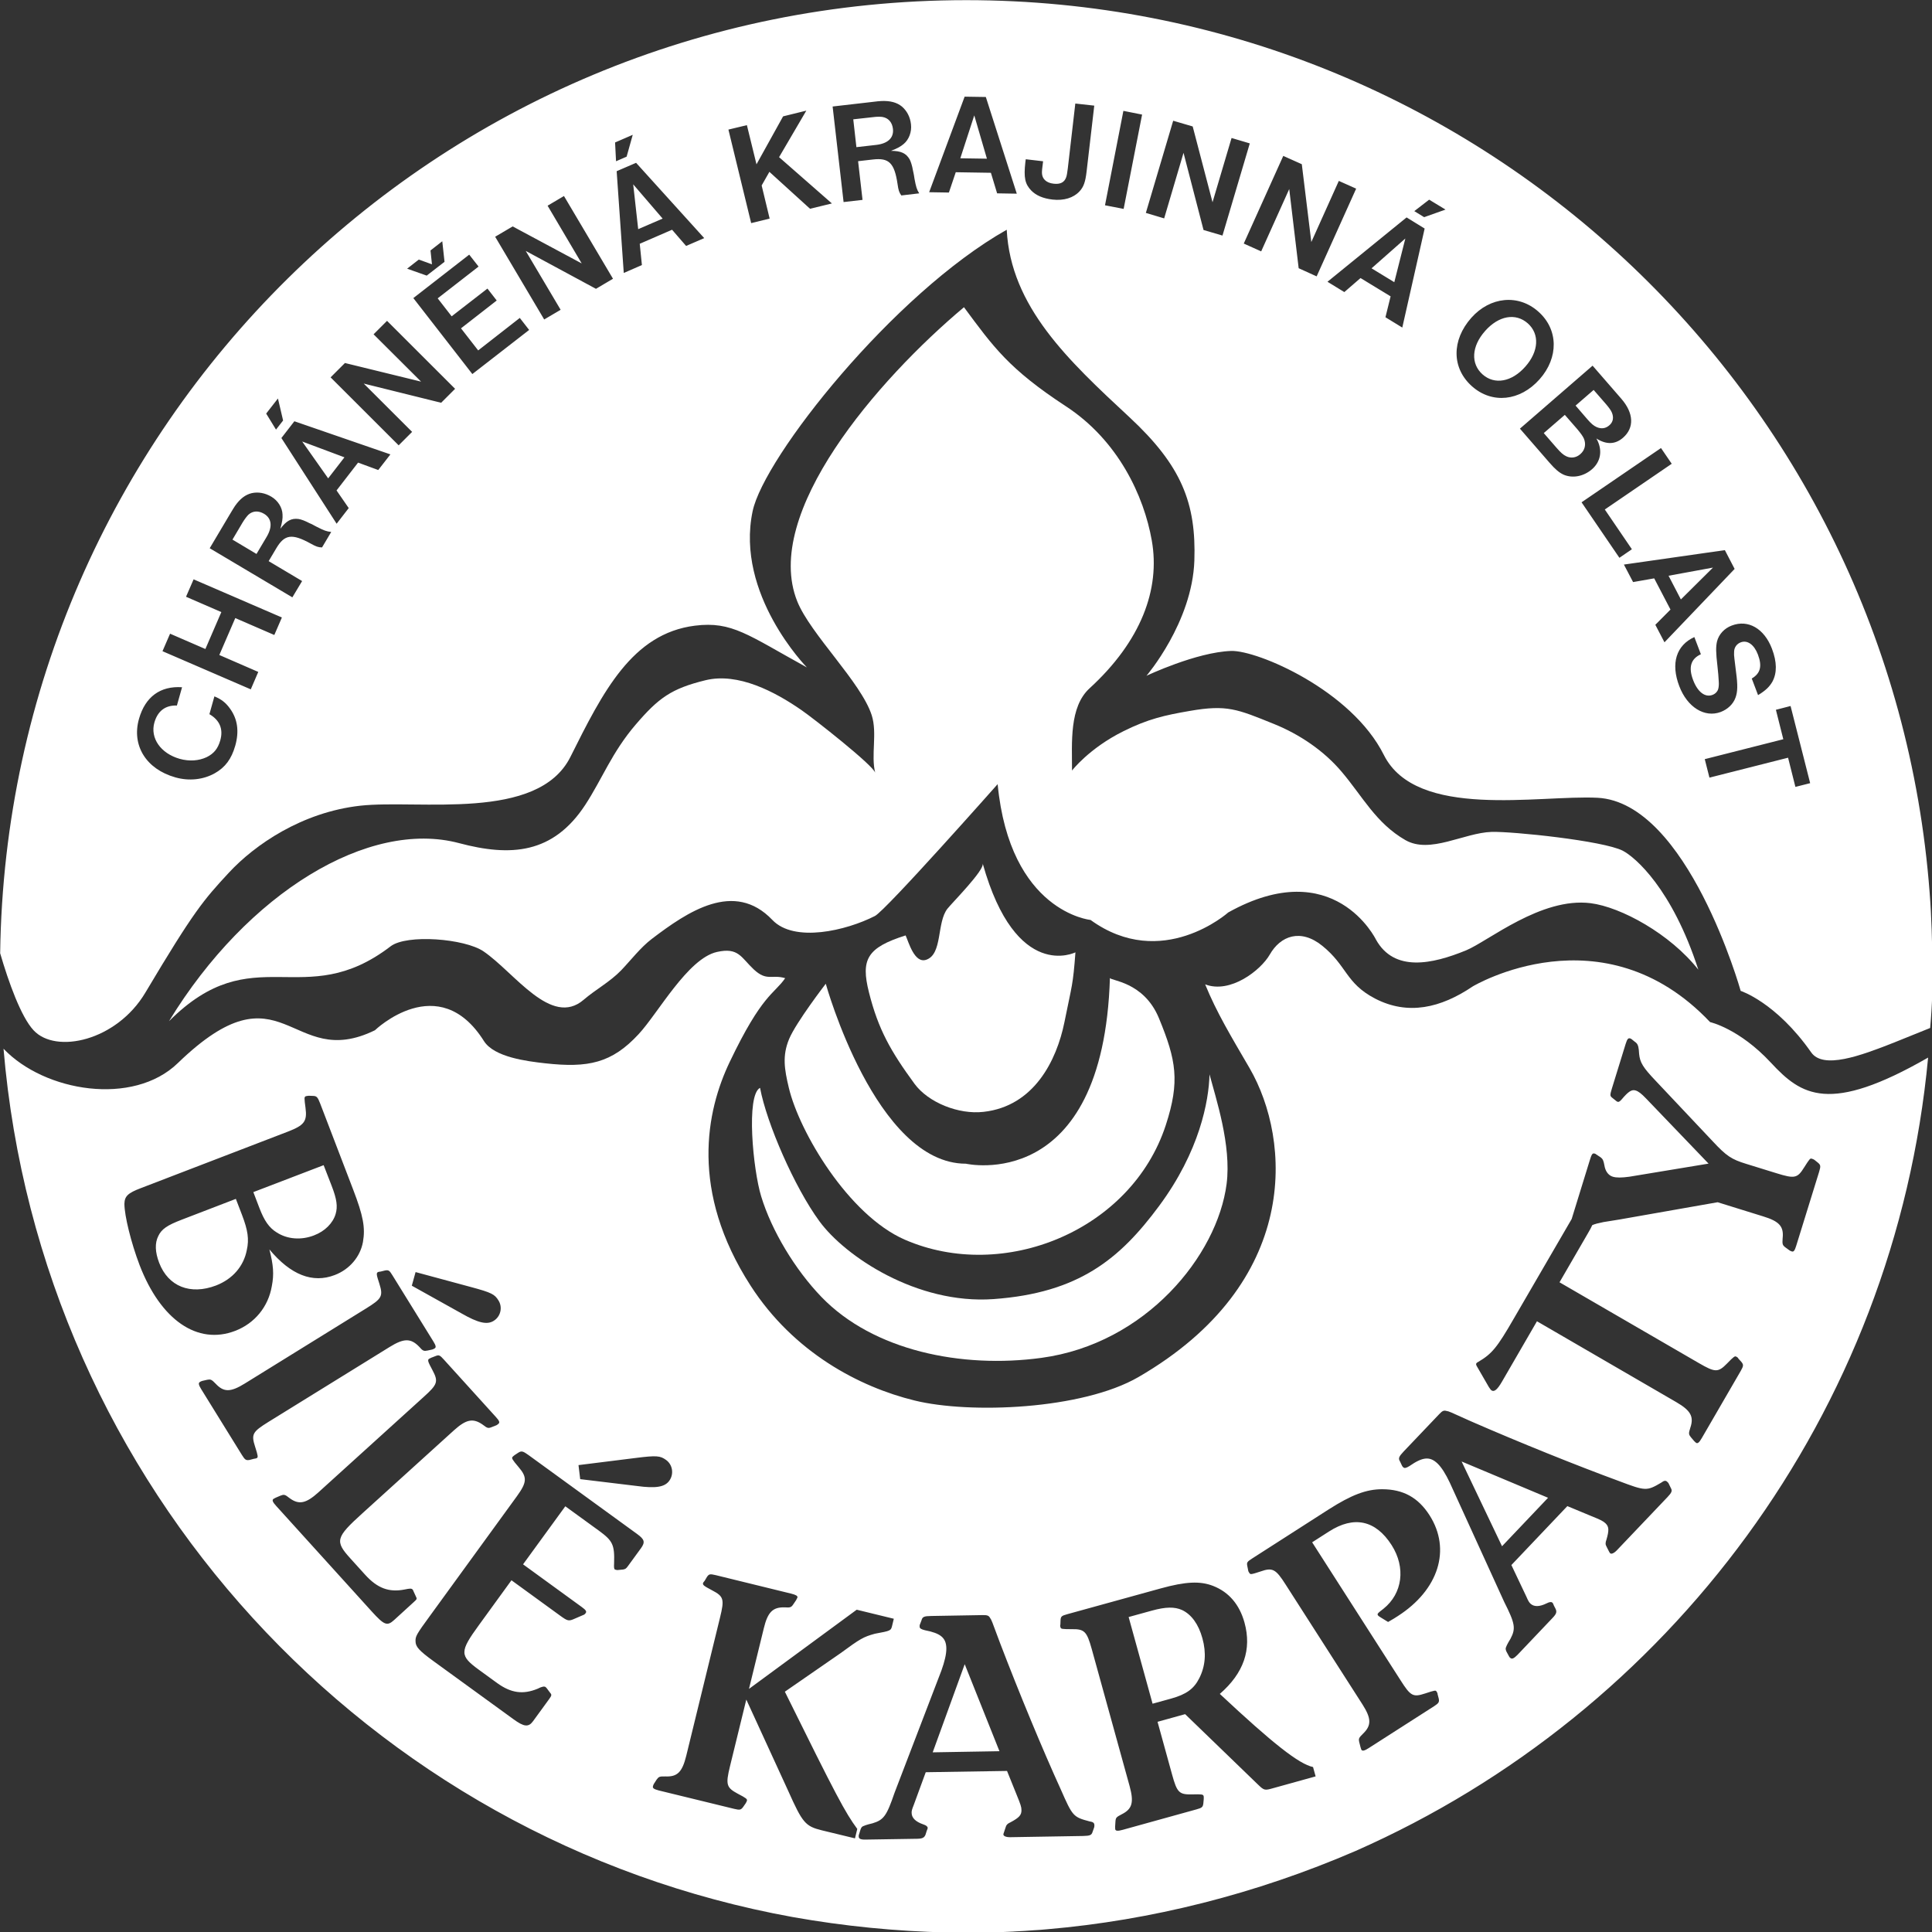 <?xml version="1.0" encoding="UTF-8" standalone="no"?>
<svg
   xmlns:dc="http://purl.org/dc/elements/1.1/"
   xmlns:cc="http://creativecommons.org/ns#"
   xmlns:rdf="http://www.w3.org/1999/02/22-rdf-syntax-ns#"
   xmlns:svg="http://www.w3.org/2000/svg"
   xmlns="http://www.w3.org/2000/svg"
   xmlns:sodipodi="http://sodipodi.sourceforge.net/DTD/sodipodi-0.dtd"
   xmlns:inkscape="http://www.inkscape.org/namespaces/inkscape"
   width="300"
   height="300.029"
   viewBox="0 0 225 225.022"
   version="1.2"
   id="svg15"
   sodipodi:docname="BileKarp_bila.svg"
   inkscape:version="0.92.2 (5c3e80d, 2017-08-06)">
  <rect x="0" y="0" width="225" height="225.022" fill="#333333" stroke="none"/>
  <defs
     id="defs19" />
  <sodipodi:namedview
     pagecolor="#ffffff"
     bordercolor="#666666"
     borderopacity="1"
     objecttolerance="10"
     gridtolerance="10"
     guidetolerance="10"
     inkscape:pageopacity="0"
     inkscape:pageshadow="2"
     inkscape:window-width="1920"
     inkscape:window-height="1017"
     id="namedview17"
     showgrid="false"
     inkscape:pagecheckerboard="true"
     inkscape:zoom="1.0406929"
     inkscape:cx="19.983358"
     inkscape:cy="108.40042"
     inkscape:window-x="-8"
     inkscape:window-y="-8"
     inkscape:window-maximized="1"
     inkscape:current-layer="svg15"
     units="px"
     fit-margin-top="0"
     fit-margin-left="0"
     fit-margin-right="0"
     fit-margin-bottom="0" />
  <g
     id="surface44"
     transform="matrix(2.404,0,0,2.404,-94.442,-92.264)">
    <path
       style="fill:#ffffff;fill-opacity:1;fill-rule:nonzero;stroke:none"
       d="m 126.262,76.5 -0.355,-1.414 -3.809,0.965 -0.227,-0.895 3.805,-0.965 -0.359,-1.426 0.711,-0.184 0.949,3.738 z m -5.625,-4.879 c -0.422,-1.102 -0.148,-1.98 0.73,-2.379 l 0.316,0.832 c -0.488,0.223 -0.613,0.629 -0.375,1.254 0.219,0.574 0.578,0.852 0.938,0.715 0.145,-0.055 0.25,-0.172 0.281,-0.301 0.023,-0.094 0.031,-0.207 0.023,-0.332 -0.012,-0.227 -0.031,-0.473 -0.062,-0.738 -0.082,-0.699 -0.082,-0.961 -0.023,-1.219 0.086,-0.344 0.355,-0.637 0.715,-0.77 0.797,-0.305 1.574,0.148 1.945,1.121 0.246,0.645 0.25,1.176 0.023,1.598 -0.141,0.246 -0.328,0.43 -0.695,0.652 L 124.148,71.25 c 0.422,-0.25 0.512,-0.598 0.297,-1.164 -0.18,-0.477 -0.508,-0.711 -0.828,-0.59 -0.191,0.07 -0.316,0.238 -0.324,0.445 -0.008,0.105 -0.004,0.223 0.016,0.359 0.016,0.152 0.043,0.355 0.078,0.637 0.086,0.637 0.078,0.953 -0.027,1.242 -0.113,0.312 -0.379,0.562 -0.715,0.691 -0.781,0.293 -1.621,-0.23 -2.008,-1.25 m -1.16,-2.973 0.734,-0.738 -0.789,-1.512 -1.023,0.18 -0.445,-0.848 4.891,-0.699 0.473,0.91 -3.398,3.555 z m -3.574,-5.934 3.848,-2.629 0.52,0.762 -3.242,2.215 1.312,1.926 -0.605,0.414 z M 115.035,61.375 c -0.211,-0.094 -0.41,-0.262 -0.68,-0.574 l -1.438,-1.656 3.52,-3.051 1.391,1.602 c 0.605,0.695 0.637,1.406 0.086,1.887 -0.379,0.332 -0.812,0.344 -1.293,0.039 0.312,0.543 0.223,1.109 -0.211,1.488 -0.402,0.348 -0.934,0.453 -1.375,0.266 m -4.438,-4.281 c -0.988,-0.875 -1,-2.23 -0.035,-3.32 0.914,-1.027 2.281,-1.16 3.246,-0.301 0.973,0.859 0.996,2.227 0.059,3.281 -0.941,1.059 -2.297,1.203 -3.27,0.34 m -2.32,-8.195 -0.477,-0.293 0.719,-0.555 0.793,0.48 z m -1.059,5.348 -0.816,-0.5 0.25,-1.012 -1.457,-0.887 -0.785,0.68 -0.816,-0.5 3.832,-3.117 0.875,0.539 z m -5.02,-2.875 -0.457,-3.836 -1.359,3.02 -0.844,-0.379 1.914,-4.246 0.898,0.402 0.461,3.77 1.332,-2.961 0.84,0.375 -1.914,4.25 z m -3.691,-1.582 -0.918,-0.27 -0.969,-3.738 -0.938,3.176 -0.887,-0.266 1.324,-4.465 0.945,0.277 0.961,3.672 0.922,-3.113 0.883,0.262 z M 93.719,48.5 92.816,48.324 93.707,43.75 l 0.906,0.18 z m -1.793,-1.824 c -0.059,0.52 -0.145,0.758 -0.344,0.973 -0.293,0.316 -0.758,0.461 -1.312,0.398 -0.461,-0.055 -0.793,-0.199 -1.027,-0.438 C 88.938,47.293 88.875,46.977 88.957,46.246 l 0.02,-0.152 0.84,0.098 c -0.047,0.348 -0.059,0.488 -0.055,0.578 0.012,0.281 0.215,0.469 0.562,0.508 0.324,0.039 0.527,-0.062 0.613,-0.316 0.031,-0.086 0.051,-0.219 0.078,-0.434 l 0.363,-3.133 0.918,0.102 z M 87.59,47.746 87.289,46.75 l -1.703,-0.027 -0.332,0.984 -0.957,-0.016 1.719,-4.629 1.027,0.016 1.5,4.684 z m -4.641,0.102 c -0.109,-0.152 -0.141,-0.254 -0.184,-0.562 -0.152,-1.012 -0.414,-1.27 -1.191,-1.18 l -0.719,0.082 0.215,1.875 -0.918,0.105 -0.531,-4.629 1.902,-0.219 c 0.27,-0.031 0.344,-0.043 0.469,-0.047 0.43,-0.016 0.742,0.07 0.984,0.266 0.246,0.211 0.402,0.508 0.441,0.863 0.043,0.367 -0.098,0.742 -0.359,0.957 -0.156,0.129 -0.293,0.203 -0.609,0.328 0.484,0 0.73,0.117 0.902,0.41 0.062,0.121 0.121,0.301 0.164,0.551 l 0.027,0.125 0.023,0.121 0.02,0.133 c 0.078,0.414 0.109,0.523 0.23,0.719 z m -4.422,0.645 -1.969,-1.789 -0.375,0.66 0.387,1.605 -0.895,0.219 -1.102,-4.531 0.895,-0.215 0.465,1.898 1.289,-2.324 1.125,-0.277 -1.32,2.254 2.559,2.242 z m -6.004,1.801 -0.68,-0.785 -1.566,0.68 0.105,1.031 -0.879,0.383 -0.344,-4.93 0.941,-0.406 3.301,3.648 z M 69.082,45.281 69.938,44.91 69.641,45.969 69.129,46.191 Z m -0.926,7.09 -3.402,-1.836 1.691,2.852 -0.797,0.469 -2.375,-4.008 0.848,-0.5 3.344,1.793 -1.652,-2.797 0.793,-0.469 2.375,4.008 z M 62.168,56.5 l -2.859,-3.68 2.707,-2.105 0.453,0.578 -1.98,1.539 0.676,0.871 1.734,-1.344 0.449,0.578 -1.73,1.348 0.832,1.07 2.016,-1.574 0.453,0.582 z m -1.512,1.391 -3.75,-0.93 2.344,2.34 -0.652,0.652 -3.297,-3.293 0.695,-0.695 3.688,0.902 -2.301,-2.293 0.652,-0.652 3.297,3.293 z m -3.047,3.258 -0.977,-0.359 -1.043,1.348 0.59,0.855 -0.586,0.758 -2.676,-4.152 0.629,-0.812 4.652,1.605 z m -2.723,3.75 c -0.184,-0.004 -0.285,-0.039 -0.559,-0.191 -0.895,-0.492 -1.258,-0.441 -1.656,0.23 l -0.371,0.625 1.621,0.965 -0.473,0.789 -4.004,-2.379 0.977,-1.645 c 0.141,-0.234 0.18,-0.301 0.25,-0.406 0.246,-0.348 0.5,-0.543 0.805,-0.617 0.316,-0.07 0.648,-0.012 0.957,0.172 0.316,0.188 0.531,0.527 0.539,0.867 0.012,0.199 -0.016,0.352 -0.105,0.684 0.293,-0.387 0.531,-0.516 0.875,-0.473 0.133,0.02 0.312,0.086 0.535,0.203 l 0.117,0.051 0.109,0.059 0.117,0.062 c 0.375,0.191 0.484,0.23 0.711,0.254 z m -2.312,4.242 -1.891,-0.82 -0.773,1.789 1.887,0.82 -0.363,0.844 -4.277,-1.848 0.367,-0.848 1.711,0.742 0.773,-1.789 -1.711,-0.742 0.367,-0.844 4.277,1.848 z m -1.895,5.371 c -0.18,0.633 -0.48,1.039 -0.984,1.324 -0.559,0.316 -1.25,0.391 -1.914,0.203 -1.414,-0.398 -2.129,-1.547 -1.762,-2.836 0.301,-1.066 1.031,-1.602 2.086,-1.531 l -0.25,0.887 c -0.555,-0.023 -0.93,0.262 -1.09,0.82 -0.215,0.758 0.305,1.5 1.227,1.762 0.465,0.129 0.922,0.098 1.305,-0.082 0.348,-0.172 0.547,-0.414 0.66,-0.816 0.152,-0.539 -0.023,-0.973 -0.527,-1.266 l 0.242,-0.863 c 0.336,0.141 0.547,0.301 0.754,0.59 0.371,0.512 0.453,1.102 0.254,1.809 M 52.75,57.684 53,58.75 52.656,59.191 52.18,58.414 Z m 6.824,-6.73 0.637,0.23 -0.07,-0.672 0.57,-0.445 0.109,0.996 -0.863,0.668 -0.949,-0.336 z m 73.328,34.242 c -0.016,-1.199 -0.043,-2.391 -0.137,-3.574 C 130.941,57.441 110.742,38.387 86.094,38.387 60.457,38.387 39.637,59 39.293,84.559 c 0.406,1.395 1.012,3.086 1.621,3.734 1.078,1.16 4.023,0.512 5.414,-1.828 2.348,-3.945 2.816,-4.484 4.055,-5.82 1.242,-1.336 3.523,-2.918 6.355,-3.234 2.836,-0.312 8.605,0.785 10.18,-2.363 1.574,-3.148 2.988,-5.977 6.035,-6.359 1.797,-0.223 2.566,0.453 5.422,2.023 0,0 -3.48,-3.535 -2.629,-7.57 0.551,-2.617 6.812,-10.527 12.309,-13.633 C 88.25,53.238 91.027,55.828 94,58.59 c 2.527,2.348 3.238,4.164 3.145,6.953 -0.105,2.992 -2.32,5.574 -2.32,5.574 0,0 2.414,-1.145 4.102,-1.203 1.262,-0.039 5.824,1.891 7.398,5.039 1.578,3.148 7.504,1.93 10.352,2.074 4.371,0.23 6.934,9.355 6.934,9.355 0,0 1.715,0.551 3.414,2.977 0.582,0.832 2.371,0.176 4.023,-0.477 l 1.742,-0.703 c 0.105,-1.133 0.125,-2.16 0.113,-2.984 M 52.078,63.27 c -0.27,-0.16 -0.547,-0.148 -0.758,0.043 -0.074,0.074 -0.18,0.211 -0.285,0.383 l -0.488,0.824 1.164,0.695 0.492,-0.828 c 0.293,-0.496 0.246,-0.895 -0.125,-1.117 m 64.559,-4.199 c 0.23,0.098 0.438,0.066 0.613,-0.09 0.184,-0.156 0.223,-0.383 0.117,-0.625 -0.047,-0.105 -0.133,-0.227 -0.297,-0.418 l -0.582,-0.668 -0.875,0.758 0.562,0.652 c 0.203,0.234 0.309,0.32 0.461,0.391 m 4.078,8.348 1.555,-1.543 -2.152,0.395 z m -50.512,-17.938 1.184,-0.512 -1.426,-1.66 z m 15.605,-3.434 1.289,0.02 -0.613,-2.098 z m 29.887,13.121 -0.602,-0.691 -1.02,0.883 0.59,0.68 c 0.23,0.266 0.355,0.379 0.512,0.449 0.227,0.102 0.473,0.062 0.664,-0.105 0.234,-0.199 0.293,-0.484 0.176,-0.762 -0.059,-0.125 -0.141,-0.238 -0.32,-0.453 M 82.047,44.047 c -0.098,-0.016 -0.273,-0.02 -0.477,0.008 l -0.949,0.105 0.152,1.348 0.961,-0.109 c 0.566,-0.066 0.859,-0.344 0.809,-0.777 -0.035,-0.312 -0.215,-0.523 -0.496,-0.574 M 111.23,54.414 c -0.66,0.742 -0.707,1.586 -0.121,2.105 0.578,0.512 1.414,0.367 2.07,-0.379 0.652,-0.734 0.699,-1.578 0.121,-2.094 -0.59,-0.523 -1.414,-0.375 -2.07,0.367 m -55.258,6.121 -2.047,-0.766 1.258,1.785 z m 50.859,-8.484 0.535,-2.117 -1.637,1.445 z m 0,0"
       id="path2"
       inkscape:connector-curvature="0" />
    <path
       style="fill:#ffffff;fill-opacity:1;fill-rule:nonzero;stroke:none"
       d="m 47.473,87.848 c 3.816,-6.25 9.688,-9.781 14.047,-8.625 2.508,0.668 4.559,0.527 6.117,-1.852 0.824,-1.262 1.289,-2.543 2.445,-3.891 1.105,-1.289 1.723,-1.742 3.383,-2.148 1.578,-0.383 3.363,0.555 4.66,1.457 0.562,0.387 3.469,2.668 3.559,3.027 C 81.469,74.969 81.793,73.902 81.516,73.031 81.004,71.434 78.543,69.098 77.906,67.508 76.203,63.25 81.785,56.785 85.984,53.262 c 1.43,1.93 2.172,2.988 4.934,4.797 2.543,1.66 3.785,4.352 4.164,6.5 0.422,2.371 -0.527,4.887 -3.008,7.16 -0.996,0.906 -0.855,2.637 -0.855,3.988 0,0 0.824,-1.074 2.477,-1.898 1.211,-0.605 2.023,-0.781 3.219,-0.988 1.809,-0.316 2.305,-0.09 4.082,0.629 1.242,0.5 2.43,1.301 3.293,2.328 1.012,1.195 1.652,2.477 3.074,3.297 1.199,0.691 2.832,-0.352 4.184,-0.395 1.016,-0.027 5.391,0.426 6.348,0.91 0.598,0.309 2.391,1.836 3.664,5.766 -1.367,-1.738 -3.754,-3.039 -5.223,-3.223 -2.395,-0.297 -4.953,1.84 -6.027,2.285 -1.648,0.676 -3.484,1.066 -4.367,-0.52 0,0 -2.027,-4.176 -7.156,-1.316 0,0 -3.215,2.867 -6.672,0.363 0,0 -3.902,-0.375 -4.5,-6.578 0,0 -5.41,6.113 -5.945,6.387 -1.391,0.711 -3.91,1.305 -4.969,0.191 -1.848,-1.938 -4.109,-0.398 -5.844,0.922 -0.551,0.422 -0.996,1.012 -1.484,1.523 -0.551,0.566 -1.219,0.914 -1.812,1.422 -1.574,1.355 -3.352,-1.324 -4.852,-2.344 -0.91,-0.621 -3.715,-0.844 -4.5,-0.246 -4.227,3.238 -6.629,-0.477 -10.734,3.625"
       id="path4"
       inkscape:connector-curvature="0" />
    <path
       style="fill:#ffffff;fill-opacity:1;fill-rule:nonzero;stroke:none"
       d="m 86.891,80.215 c 0.09,0.316 -1.469,1.887 -1.703,2.18 -0.535,0.672 -0.23,2.211 -1.035,2.48 -0.566,0.191 -0.848,-0.852 -0.996,-1.18 -1.875,0.594 -2.176,1.164 -1.777,2.754 0.453,1.809 1.062,2.867 2.211,4.438 0.664,0.902 2.133,1.496 3.344,1.355 2.445,-0.273 3.539,-2.492 3.914,-4.336 0.371,-1.844 0.414,-1.773 0.535,-3.391 -0.008,0 -2.875,1.457 -4.492,-4.301"
       id="path6"
       inkscape:connector-curvature="0" />
    <path
       style="fill:#ffffff;fill-opacity:1;fill-rule:nonzero;stroke:none"
       d="m 79.289,86.035 c 0,0 2.414,8.719 6.789,8.719 0,0 6.652,1.523 6.977,-9.004 -0.004,0.145 1.637,0.164 2.375,1.957 0.836,2.027 1.023,3.055 0.332,5.176 -1.672,5.121 -7.863,7.633 -12.645,5.551 -2.73,-1.191 -5.109,-5.219 -5.617,-7.355 -0.215,-0.902 -0.324,-1.551 0.012,-2.363 0.34,-0.816 1.777,-2.68 1.777,-2.68"
       id="path8"
       inkscape:connector-curvature="0" />
    <path
       style="fill:#ffffff;fill-opacity:1;fill-rule:nonzero;stroke:none"
       d="m 97.879,90.426 c 0.301,1.141 1.07,3.434 0.828,5.309 -0.449,3.465 -3.91,7.742 -8.977,8.426 -3.855,0.523 -8.137,-0.344 -10.652,-2.953 -1.27,-1.316 -2.41,-3.203 -2.918,-4.871 -0.395,-1.285 -0.742,-4.902 -0.055,-5.258 0.324,1.734 1.68,4.832 2.875,6.461 1.238,1.695 4.715,4.039 8.434,3.773 4.137,-0.297 6.125,-1.949 8.02,-4.508 1.965,-2.648 2.414,-5.09 2.445,-6.379"
       id="path10"
       inkscape:connector-curvature="0" />
    <path
       style="fill:#ffffff;fill-opacity:1;fill-rule:nonzero;stroke:none"
       d="m 84.469,123.27 3.234,-0.055 L 86.02,119 Z M 52.695,98.086 c 0.512,0.332 1.188,0.379 1.801,0.141 0.527,-0.199 0.914,-0.59 1.047,-1.031 0.109,-0.367 0.059,-0.723 -0.188,-1.363 l -0.391,-1.008 -3.406,1.305 0.297,0.777 c 0.234,0.609 0.465,0.949 0.84,1.18 m 59.355,15.199 2.23,-2.348 -4.188,-1.758 z m 15.363,-18.145 -1.113,3.594 c -0.07,0.227 -0.121,0.297 -0.211,0.27 -0.047,-0.016 -0.078,-0.027 -0.117,-0.055 l -0.199,-0.145 c -0.133,-0.105 -0.152,-0.148 -0.129,-0.441 0.062,-0.566 -0.156,-0.816 -0.934,-1.055 l -2.215,-0.688 -4.754,0.836 -0.777,0.125 c -0.25,0.051 -0.41,0.09 -0.543,0.148 -0.043,0.102 -0.113,0.23 -0.219,0.41 l -1.367,2.359 6.75,3.914 c 0.789,0.457 0.93,0.465 1.367,0.019 0.32,-0.332 0.379,-0.371 0.445,-0.332 0.055,0.031 0.082,0.047 0.105,0.098 l 0.145,0.16 c 0.105,0.133 0.109,0.188 -0.035,0.438 l -1.887,3.254 c -0.121,0.207 -0.195,0.273 -0.273,0.227 -0.019,-0.008 -0.047,-0.047 -0.098,-0.09 L 121.195,108 c -0.105,-0.133 -0.113,-0.176 -0.023,-0.457 0.184,-0.539 0.012,-0.836 -0.68,-1.238 l -6.75,-3.918 -1.695,2.926 c -0.215,0.371 -0.367,0.508 -0.5,0.426 -0.039,-0.023 -0.062,-0.055 -0.137,-0.168 l -0.562,-0.973 c -0.055,-0.09 -0.066,-0.133 -0.043,-0.172 0.016,-0.027 0.043,-0.047 0.098,-0.074 0.66,-0.391 0.906,-0.688 1.719,-2.098 l 2.801,-4.82 0.867,-2.812 c 0.102,-0.336 0.137,-0.395 0.258,-0.355 0.031,0.008 0.043,0.016 0.055,0.031 l 0.203,0.133 c 0.082,0.059 0.117,0.102 0.145,0.176 0.012,0.02 0.043,0.129 0.078,0.324 0.062,0.238 0.203,0.398 0.387,0.453 0.18,0.055 0.43,0.051 0.805,0 L 122.055,94.75 119.027,91.594 c -0.223,-0.234 -0.367,-0.344 -0.504,-0.387 -0.191,-0.062 -0.359,0.055 -0.672,0.426 -0.078,0.09 -0.141,0.137 -0.188,0.125 -0.031,-0.008 -0.059,-0.02 -0.082,-0.043 l -0.199,-0.16 c -0.105,-0.082 -0.105,-0.133 -0.012,-0.438 l 0.668,-2.164 c 0.078,-0.246 0.125,-0.293 0.215,-0.27 0.031,0.012 0.059,0.02 0.086,0.047 l 0.129,0.105 c 0.109,0.07 0.141,0.129 0.168,0.203 0.012,0.02 0.023,0.09 0.039,0.195 l 0.016,0.203 c 0.039,0.414 0.191,0.66 0.801,1.301 l 2.777,2.945 c 0.652,0.699 0.898,0.863 1.617,1.082 l 1.465,0.453 c 0.871,0.27 1.008,0.246 1.336,-0.285 0.258,-0.406 0.289,-0.445 0.363,-0.422 0.059,0.02 0.09,0.027 0.129,0.055 l 0.172,0.137 c 0.129,0.109 0.148,0.164 0.062,0.438 m -7.367,15.785 -2.438,2.562 c -0.145,0.148 -0.277,0.199 -0.332,0.125 l -0.035,-0.055 -0.129,-0.254 c -0.059,-0.102 -0.059,-0.188 -0.004,-0.336 0.137,-0.465 0.121,-0.633 -0.047,-0.793 -0.113,-0.105 -0.215,-0.16 -0.699,-0.355 l -1.148,-0.477 -2.711,2.855 0.719,1.516 c 0.102,0.234 0.137,0.285 0.203,0.352 0.172,0.16 0.43,0.164 0.793,-0.016 0.137,-0.07 0.223,-0.074 0.27,-0.031 0.012,0.012 0.035,0.031 0.07,0.133 l 0.09,0.176 c 0.062,0.141 0.039,0.234 -0.148,0.43 l -1.699,1.789 c -0.18,0.184 -0.277,0.223 -0.355,0.145 -0.023,-0.019 -0.047,-0.039 -0.059,-0.074 l -0.125,-0.23 c -0.047,-0.109 -0.047,-0.156 -0.004,-0.246 0.008,-0.035 0.043,-0.09 0.094,-0.191 l 0.109,-0.184 c 0.262,-0.5 0.223,-0.734 -0.309,-1.789 l -2.637,-5.781 c -0.195,-0.41 -0.391,-0.727 -0.594,-0.922 -0.375,-0.355 -0.723,-0.312 -1.352,0.125 -0.152,0.094 -0.242,0.121 -0.301,0.066 -0.035,-0.035 -0.055,-0.055 -0.066,-0.086 l -0.094,-0.199 c -0.094,-0.152 -0.059,-0.234 0.18,-0.488 l 1.715,-1.801 c 0.164,-0.176 0.23,-0.195 0.367,-0.156 0.109,0.016 0.109,0.016 1.168,0.496 2.398,1.047 5.168,2.16 7.16,2.891 1.301,0.492 1.359,0.5 2.059,0.086 0.141,-0.105 0.219,-0.121 0.297,-0.043 0.023,0.023 0.059,0.055 0.07,0.086 l 0.102,0.211 c 0.082,0.141 0.051,0.219 -0.18,0.465 m -13.344,2.305 c -0.777,-1.215 -1.828,-1.434 -3.035,-0.66 l -0.816,0.523 4.277,6.676 c 0.496,0.781 0.609,0.84 1.203,0.645 0.469,-0.156 0.508,-0.16 0.547,-0.09 0.027,0.039 0.051,0.078 0.051,0.133 l 0.055,0.207 c 0.031,0.168 0.008,0.219 -0.234,0.375 l -3.164,2.027 c -0.203,0.129 -0.301,0.152 -0.352,0.074 -0.008,-0.016 -0.019,-0.059 -0.039,-0.121 l -0.062,-0.242 c -0.039,-0.18 -0.019,-0.211 0.188,-0.418 0.41,-0.395 0.398,-0.738 -0.031,-1.41 l -3.723,-5.809 c -0.477,-0.75 -0.633,-0.84 -1.219,-0.633 -0.469,0.156 -0.492,0.148 -0.539,0.07 -0.027,-0.039 -0.047,-0.066 -0.055,-0.113 L 99.711,114.25 c -0.039,-0.18 -0.008,-0.215 0.234,-0.371 l 3.703,-2.375 c 1.102,-0.703 1.828,-0.984 2.605,-0.98 1.008,0.004 1.73,0.398 2.281,1.254 1.066,1.664 0.445,3.625 -1.539,4.895 -0.094,0.062 -0.254,0.164 -0.465,0.281 l -0.344,-0.211 c -0.09,-0.055 -0.129,-0.082 -0.145,-0.109 -0.043,-0.066 -0.039,-0.09 0.266,-0.32 0.926,-0.742 1.086,-2 0.395,-3.082 m -5.711,11.766 c -0.441,0.125 -0.457,0.129 -0.773,-0.176 l -3.52,-3.402 -1.336,0.371 0.703,2.551 c 0.242,0.879 0.34,0.98 0.98,0.965 0.461,-0.012 0.527,0 0.547,0.078 0.012,0.031 0.008,0.078 0.008,0.145 l -0.02,0.219 c -0.023,0.168 -0.059,0.211 -0.336,0.285 l -3.578,0.992 c -0.23,0.062 -0.332,0.059 -0.355,-0.031 -0.004,-0.019 -0.004,-0.066 -0.004,-0.129 l 0.016,-0.25 c 0.016,-0.184 0.039,-0.207 0.301,-0.344 0.508,-0.254 0.602,-0.57 0.387,-1.359 l -1.836,-6.645 c -0.238,-0.859 -0.355,-0.977 -0.977,-0.965 -0.465,-0.004 -0.516,-0.004 -0.539,-0.094 -0.012,-0.031 -0.023,-0.078 -0.004,-0.129 l 0.008,-0.215 c 0.012,-0.184 0.055,-0.211 0.332,-0.289 l 4.516,-1.246 c 1.215,-0.336 1.918,-0.367 2.547,-0.121 0.758,0.297 1.273,0.898 1.516,1.773 0.359,1.305 -0.035,2.449 -1.195,3.457 2.59,2.422 3.832,3.395 4.516,3.543 l 0.125,0.453 z m -8.699,1.906 -0.078,0.219 c -0.047,0.16 -0.125,0.191 -0.461,0.199 l -3.535,0.059 c -0.211,0 -0.336,-0.059 -0.324,-0.152 l 0.02,-0.062 0.09,-0.27 c 0.027,-0.109 0.09,-0.176 0.234,-0.238 0.426,-0.227 0.535,-0.355 0.531,-0.59 0,-0.156 -0.039,-0.266 -0.234,-0.746 l -0.465,-1.152 -3.938,0.062 -0.578,1.578 c -0.094,0.234 -0.109,0.301 -0.105,0.395 0.004,0.234 0.18,0.422 0.566,0.555 0.145,0.047 0.207,0.105 0.211,0.168 0,0.016 0,0.047 -0.047,0.145 l -0.059,0.188 c -0.062,0.141 -0.141,0.191 -0.414,0.195 l -2.469,0.039 c -0.254,0.008 -0.352,-0.039 -0.352,-0.148 0,-0.031 -0.004,-0.062 0.012,-0.094 l 0.078,-0.254 c 0.043,-0.109 0.074,-0.141 0.172,-0.172 0.031,-0.019 0.094,-0.035 0.207,-0.07 l 0.203,-0.051 c 0.539,-0.164 0.68,-0.355 1.062,-1.473 l 2.273,-5.93 c 0.152,-0.426 0.242,-0.789 0.238,-1.074 -0.008,-0.516 -0.285,-0.73 -1.035,-0.875 -0.176,-0.043 -0.258,-0.09 -0.258,-0.168 0,-0.047 -0.004,-0.078 0.012,-0.109 l 0.078,-0.203 c 0.043,-0.172 0.125,-0.207 0.477,-0.211 l 2.484,-0.043 c 0.238,-0.004 0.301,0.027 0.367,0.148 0.066,0.094 0.066,0.094 0.469,1.184 0.934,2.445 2.078,5.203 2.957,7.129 0.562,1.277 0.594,1.324 1.379,1.531 0.176,0.027 0.238,0.07 0.242,0.184 0,0.031 0,0.078 -0.012,0.109 m -11.586,0.531 -1.613,-0.391 c -0.789,-0.195 -0.93,-0.359 -1.617,-1.898 l -2.035,-4.434 -0.793,3.242 c -0.215,0.883 -0.168,1.023 0.383,1.32 0.406,0.211 0.461,0.258 0.441,0.336 -0.004,0.027 -0.031,0.07 -0.062,0.129 l -0.125,0.18 c -0.102,0.133 -0.152,0.156 -0.434,0.086 l -3.652,-0.891 c -0.23,-0.062 -0.301,-0.109 -0.281,-0.199 0.012,-0.047 0.02,-0.078 0.047,-0.121 l 0.133,-0.207 c 0.102,-0.137 0.137,-0.16 0.434,-0.152 0.566,0.023 0.805,-0.207 1,-1 l 1.637,-6.699 c 0.215,-0.883 0.184,-1.02 -0.383,-1.316 -0.406,-0.215 -0.461,-0.258 -0.441,-0.352 0.004,-0.016 0.031,-0.059 0.078,-0.109 l 0.109,-0.184 c 0.102,-0.152 0.152,-0.156 0.434,-0.09 l 3.652,0.895 c 0.23,0.059 0.316,0.109 0.301,0.188 -0.008,0.016 -0.031,0.059 -0.066,0.129 l -0.129,0.191 c -0.105,0.156 -0.141,0.176 -0.434,0.156 -0.57,-0.012 -0.812,0.234 -1,1.012 l -0.719,2.938 5.219,-3.836 1.797,0.438 -0.078,0.324 c -0.062,0.258 -0.062,0.258 -0.84,0.402 -0.562,0.156 -0.695,0.234 -1.672,0.949 l -2.688,1.859 c 2.512,5.086 2.918,5.844 3.508,6.648 z m -10.562,-17.07 -2.75,-0.332 -0.082,-0.68 2.754,-0.344 c 1.043,-0.133 1.203,-0.109 1.488,0.094 0.324,0.234 0.387,0.691 0.156,1.008 -0.219,0.305 -0.652,0.379 -1.566,0.254 m 0.188,3.023 -0.629,0.863 c -0.082,0.113 -0.121,0.141 -0.23,0.16 l -0.281,0.027 c -0.035,-0.004 -0.102,-0.019 -0.117,-0.027 -0.039,-0.027 -0.051,-0.094 -0.039,-0.297 0.031,-0.91 -0.07,-1.098 -0.738,-1.586 l -1.625,-1.18 -2.047,2.812 2.836,2.062 c 0.207,0.148 0.254,0.223 0.199,0.297 -0.027,0.039 -0.047,0.062 -0.078,0.078 l -0.453,0.195 c -0.297,0.133 -0.344,0.117 -0.707,-0.145 l -2.359,-1.715 -1.574,2.168 c -0.941,1.293 -0.941,1.484 -0.004,2.168 l 0.891,0.648 c 0.672,0.484 1.25,0.559 1.949,0.273 0.219,-0.113 0.332,-0.129 0.395,-0.082 0.012,0.008 0.012,0.008 0.055,0.059 l 0.16,0.215 c 0.086,0.098 0.078,0.133 -0.039,0.297 l -0.785,1.078 c -0.219,0.305 -0.441,0.281 -0.953,-0.094 l -3.883,-2.82 c -0.684,-0.5 -0.859,-0.688 -0.859,-0.957 -0.008,-0.234 0.035,-0.324 0.711,-1.246 l 4.199,-5.777 c 0.488,-0.676 0.508,-0.914 0.082,-1.414 -0.309,-0.363 -0.34,-0.426 -0.297,-0.488 0.02,-0.027 0.062,-0.055 0.109,-0.094 l 0.184,-0.121 c 0.145,-0.086 0.215,-0.074 0.484,0.121 l 5.262,3.824 c 0.359,0.262 0.402,0.391 0.184,0.695 M 58.375,116.863 c -0.336,0.305 -0.48,0.242 -1.07,-0.406 l -4.645,-5.129 c -0.16,-0.176 -0.203,-0.27 -0.133,-0.332 0.012,-0.008 0.059,-0.031 0.113,-0.062 l 0.23,-0.098 c 0.168,-0.066 0.215,-0.066 0.441,0.117 0.457,0.34 0.805,0.258 1.398,-0.277 l 5.098,-4.621 c 0.676,-0.609 0.727,-0.742 0.426,-1.305 -0.219,-0.406 -0.238,-0.473 -0.172,-0.539 0.012,-0.008 0.059,-0.031 0.117,-0.059 l 0.203,-0.078 c 0.172,-0.07 0.215,-0.043 0.406,0.168 l 2.527,2.789 c 0.16,0.176 0.191,0.258 0.121,0.32 -0.023,0.023 -0.059,0.051 -0.102,0.074 l -0.219,0.086 c -0.168,0.07 -0.215,0.066 -0.441,-0.113 -0.469,-0.332 -0.805,-0.262 -1.398,0.273 l -4.438,4.023 c -1.289,1.168 -1.34,1.344 -0.57,2.191 l 0.707,0.781 c 0.598,0.66 1.16,0.863 1.914,0.715 0.25,-0.051 0.328,-0.059 0.383,0 0.012,0.012 0.031,0.035 0.039,0.07 l 0.125,0.273 c 0.062,0.117 0.051,0.125 -0.125,0.285 z m -6.73,-8.395 c 0.141,0.438 0.148,0.508 0.082,0.547 -0.012,0.012 -0.074,0.027 -0.145,0.035 l -0.207,0.055 c -0.168,0.027 -0.219,0.004 -0.371,-0.242 l -1.977,-3.195 c -0.117,-0.191 -0.141,-0.289 -0.062,-0.336 0.027,-0.019 0.066,-0.043 0.117,-0.055 l 0.238,-0.055 c 0.168,-0.031 0.211,-0.019 0.414,0.191 0.391,0.418 0.719,0.418 1.414,-0.012 l 5.863,-3.629 c 0.773,-0.477 0.844,-0.598 0.652,-1.207 -0.145,-0.438 -0.152,-0.512 -0.07,-0.559 0.012,-0.008 0.062,-0.02 0.133,-0.027 l 0.207,-0.051 c 0.18,-0.035 0.219,-0.004 0.367,0.238 l 1.98,3.199 c 0.125,0.203 0.141,0.289 0.062,0.336 -0.027,0.016 -0.066,0.043 -0.117,0.055 L 60,103.805 c -0.18,0.035 -0.227,0.027 -0.414,-0.191 -0.402,-0.41 -0.734,-0.41 -1.426,0.019 l -5.863,3.625 c -0.785,0.488 -0.848,0.598 -0.652,1.211 M 46.047,99.664 C 45.633,98.578 45.316,97.281 45.312,96.703 c 0.008,-0.375 0.168,-0.527 0.797,-0.766 l 7.125,-2.738 c 0.789,-0.305 0.938,-0.496 0.852,-1.148 -0.062,-0.469 -0.07,-0.535 0.016,-0.566 0.016,-0.008 0.082,-0.016 0.145,-0.023 l 0.203,0.008 c 0.172,0.004 0.223,0.051 0.344,0.363 L 56.391,96 c 0.492,1.281 0.598,1.855 0.477,2.547 C 56.738,99.262 56.219,99.875 55.5,100.148 c -1.066,0.41 -2.129,0 -3.164,-1.242 0.195,0.762 0.23,1.207 0.117,1.781 -0.172,1.004 -0.836,1.805 -1.773,2.164 -1.828,0.703 -3.609,-0.523 -4.633,-3.187 m 13.371,0.34 2.676,0.723 c 1.016,0.273 1.156,0.355 1.34,0.652 0.211,0.336 0.102,0.785 -0.234,0.988 -0.316,0.199 -0.746,0.105 -1.547,-0.355 l -2.418,-1.348 z M 125.074,89.859 c -1.539,-1.656 -2.945,-1.965 -2.945,-1.965 -5.203,-5.496 -11.496,-1.73 -11.496,-1.73 -1.555,1.051 -3.145,1.418 -4.742,0.586 -1.422,-0.746 -1.344,-1.578 -2.547,-2.551 -1.051,-0.852 -2.031,-0.484 -2.547,0.426 -0.438,0.762 -1.914,1.91 -3.129,1.441 0.555,1.363 1.262,2.531 2.156,4.066 2.023,3.5 2.477,10.402 -5.387,14.957 -2.73,1.582 -8.18,1.793 -10.844,1.137 -2.68,-0.656 -5.859,-2.328 -7.945,-5.562 -2.961,-4.594 -2.141,-8.48 -1.016,-10.832 1.578,-3.305 2.152,-3.285 2.691,-4.066 -0.656,-0.195 -0.883,0.168 -1.52,-0.422 -0.621,-0.582 -0.738,-1.082 -1.785,-0.848 -1.414,0.316 -2.855,2.973 -3.797,3.984 -1.301,1.406 -2.449,1.641 -4.523,1.41 -0.879,-0.098 -2.473,-0.293 -2.969,-1.078 -2.199,-3.496 -5.281,-0.523 -5.281,-0.523 -4.125,2.02 -4.426,-3.363 -9.547,1.59 -2.164,2.098 -6.453,1.398 -8.445,-0.695 C 41.242,110.363 57.125,127.527 77.691,131.25 c 2.484,0.441 4.992,0.691 7.504,0.746 0.141,0 0.281,0.004 0.426,0.004 0.176,0 0.352,0.004 0.527,0.004 0.023,0 0.043,0.004 0.066,0.004 0.711,0 1.426,-0.019 2.145,-0.055 0.035,-0.004 0.074,-0.004 0.109,-0.008 0.297,-0.012 0.59,-0.031 0.887,-0.055 0.102,-0.008 0.203,-0.012 0.309,-0.019 0.117,-0.008 0.238,-0.023 0.359,-0.031 5.016,-0.43 10.094,-1.703 14.934,-3.793 15.176,-6.691 26.121,-21.207 27.734,-38.434 -4.801,2.758 -6.141,1.836 -7.617,0.246 M 96.547,116.375 c -0.359,-0.16 -0.789,-0.156 -1.465,0.031 l -1.121,0.309 1.16,4.199 0.906,-0.25 c 0.723,-0.203 1.094,-0.465 1.352,-0.977 0.301,-0.586 0.352,-1.234 0.156,-1.941 -0.188,-0.684 -0.531,-1.156 -0.988,-1.371 M 51.242,98.934 c 0.117,-0.523 0.051,-0.957 -0.234,-1.703 l -0.297,-0.773 -2.621,1.008 c -0.715,0.273 -0.98,0.461 -1.137,0.793 -0.172,0.34 -0.156,0.777 0.043,1.297 0.441,1.148 1.512,1.57 2.754,1.098 0.805,-0.312 1.34,-0.93 1.492,-1.719"
       id="path12"
       inkscape:connector-curvature="0" />
  </g>
</svg>
